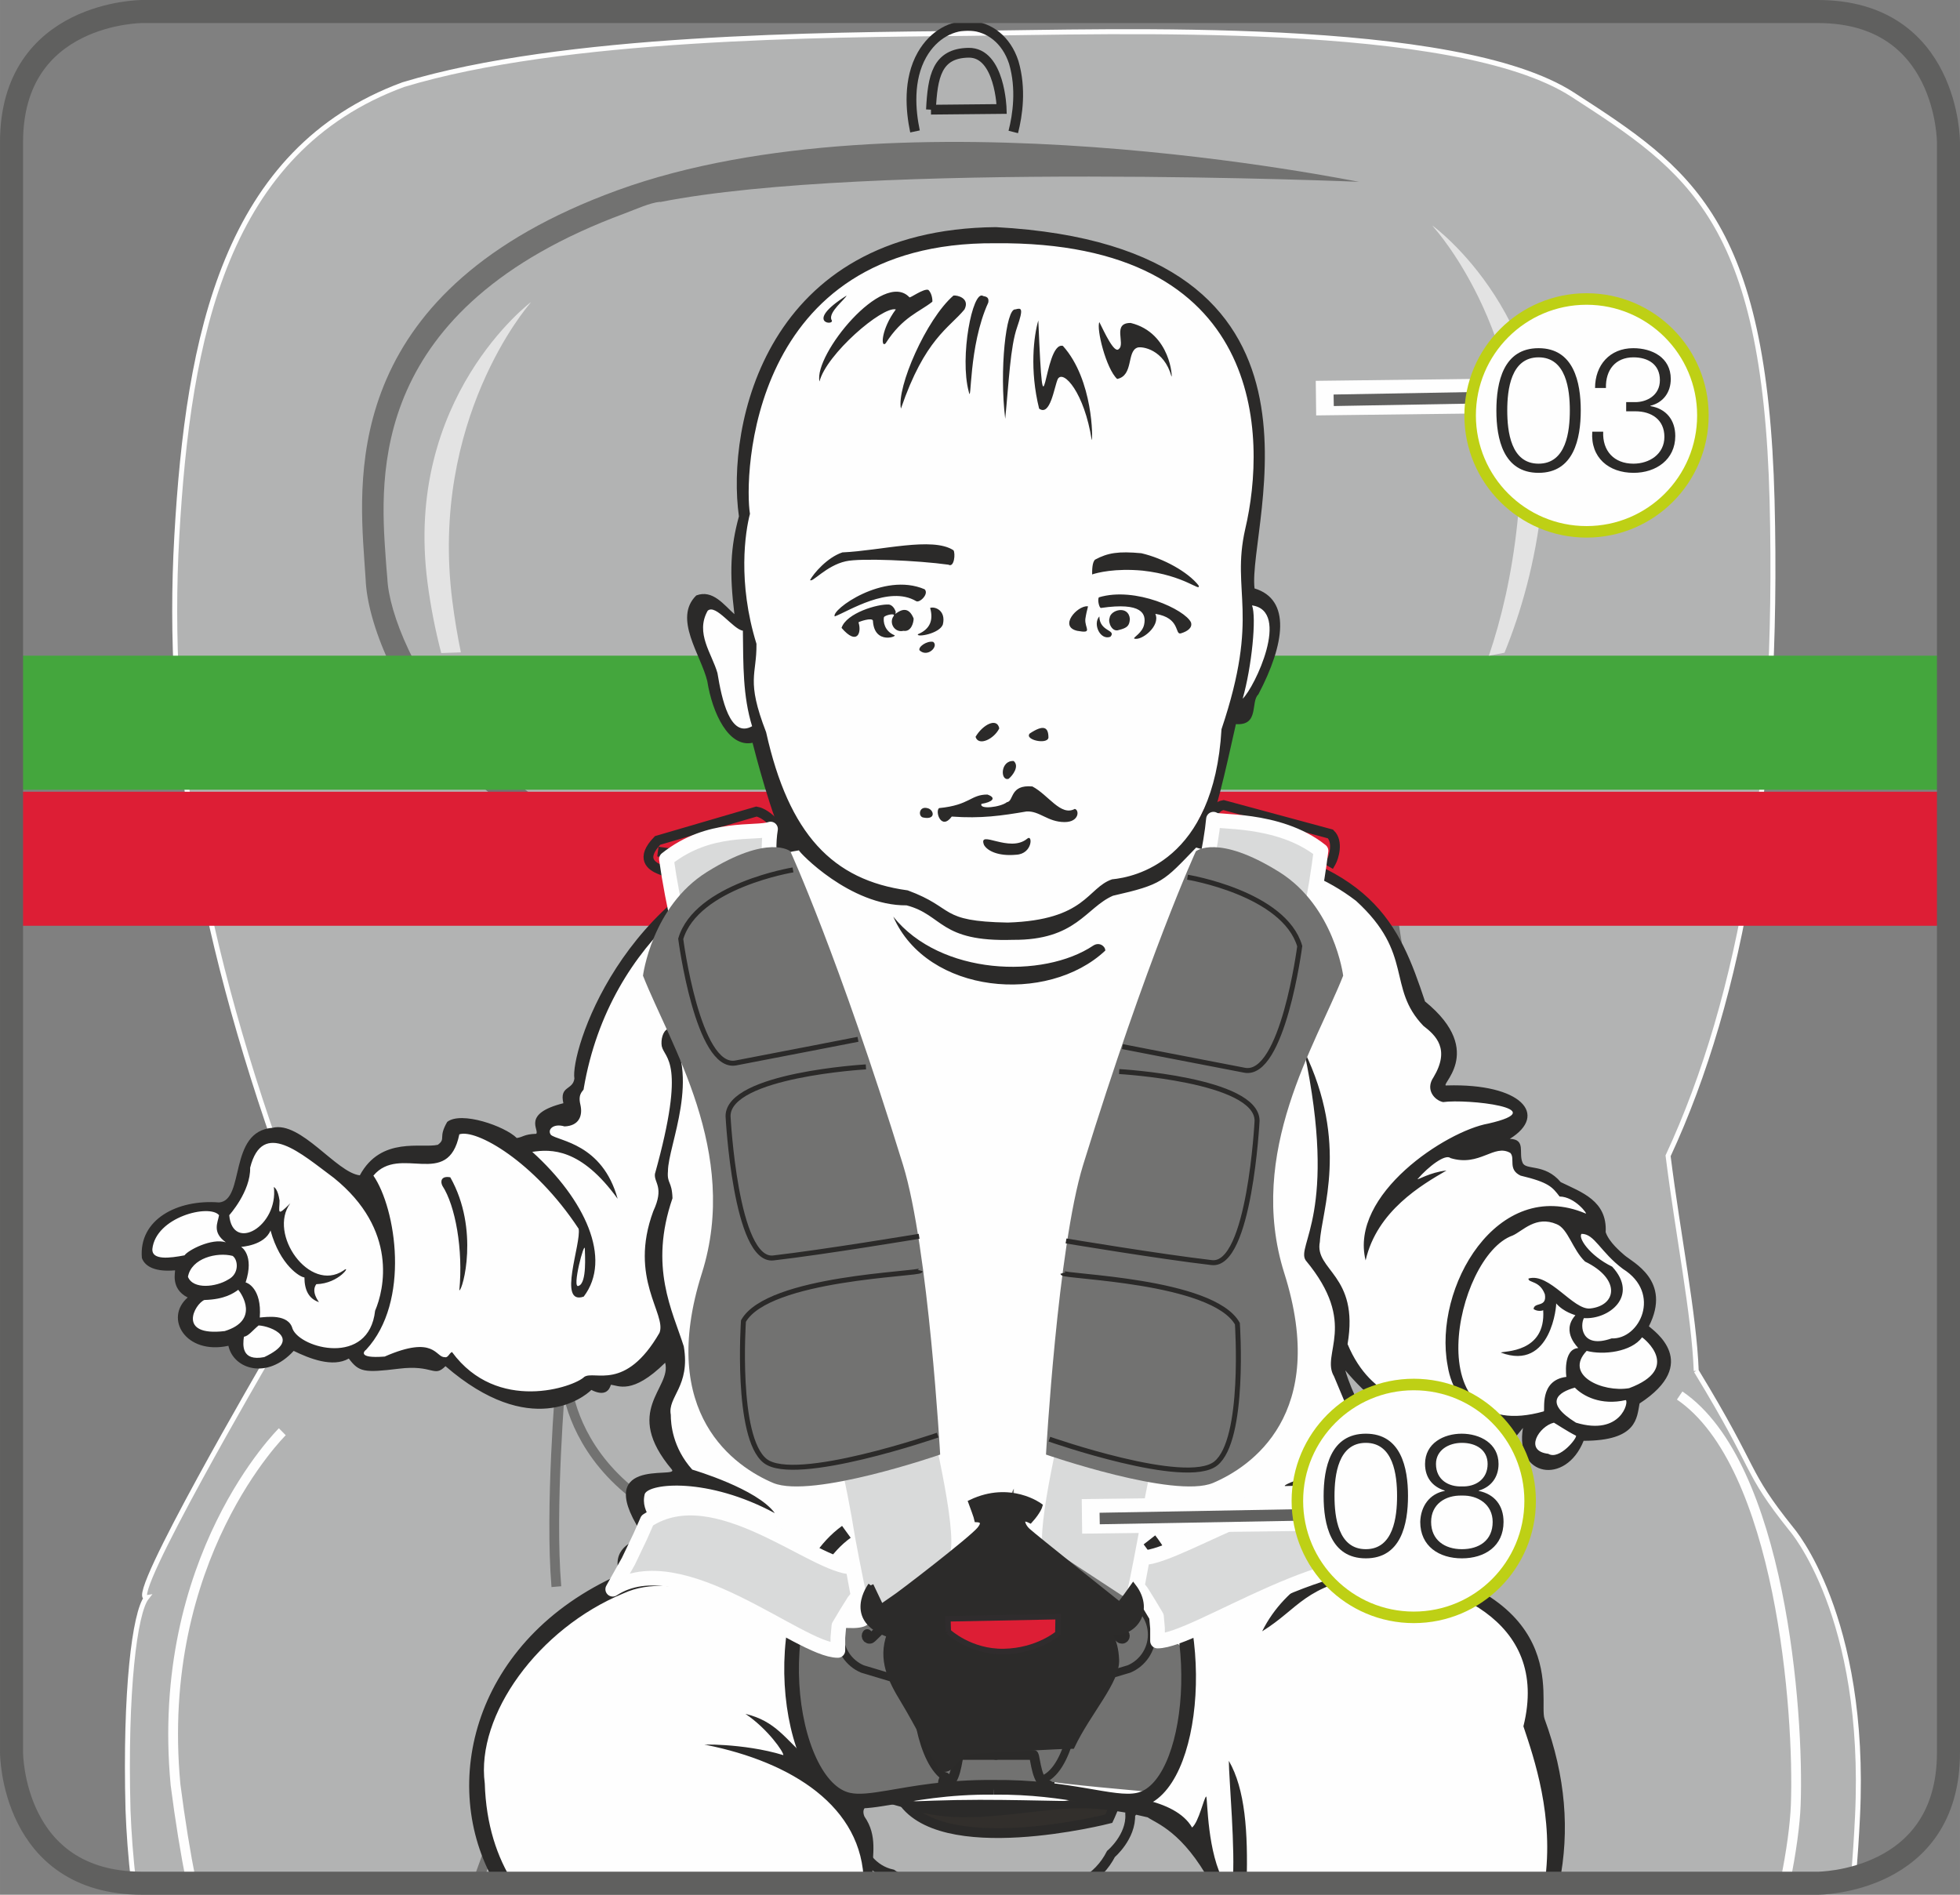 <?xml version="1.0" encoding="UTF-8"?>
<!DOCTYPE svg PUBLIC "-//W3C//DTD SVG 1.1//EN" "http://www.w3.org/Graphics/SVG/1.1/DTD/svg11.dtd">
<!-- Creator: CorelDRAW 2017 -->
<svg xmlns="http://www.w3.org/2000/svg" xml:space="preserve" width="30mm" height="29mm" version="1.1" style="shape-rendering:geometricPrecision; text-rendering:geometricPrecision; image-rendering:optimizeQuality; fill-rule:evenodd; clip-rule:evenodd"
viewBox="0 0 17998.44 17398.61"
 xmlns:xlink="http://www.w3.org/1999/xlink">
 <rect x="0" y="0" width="17998.44" height="17398.61" fill="#808080" stroke="none"/>
 <defs>
  <style type="text/css">
   <![CDATA[
    .str12 {stroke:#2F2C2D;stroke-width:50.82;stroke-miterlimit:10}
    .str11 {stroke:#2C2B2A;stroke-width:50.82;stroke-miterlimit:10}
    .str8 {stroke:#2B2A29;stroke-width:71.75;stroke-miterlimit:4}
    .str15 {stroke:#FEFEFE;stroke-width:317.49;stroke-miterlimit:4}
    .str10 {stroke:#2B2A29;stroke-width:134.63;stroke-miterlimit:4}
    .str14 {stroke:#60605F;stroke-width:211.66;stroke-miterlimit:4}
    .str3 {stroke:#FEFEFE;stroke-width:89.75;stroke-miterlimit:10}
    .str2 {stroke:#727271;stroke-width:89.75;stroke-miterlimit:10}
    .str1 {stroke:#2B2A29;stroke-width:89.75;stroke-miterlimit:10}
    .str7 {stroke:#2B2A29;stroke-width:89.75;stroke-miterlimit:4}
    .str16 {stroke:#60605F;stroke-width:105.83;stroke-miterlimit:4}
    .str17 {stroke:#BED015;stroke-width:105.83;stroke-miterlimit:2.613}
    .str0 {stroke:#FEFEFE;stroke-width:45.72;stroke-miterlimit:4}
    .str13 {stroke:#2B2A29;stroke-width:45.72;stroke-miterlimit:10}
    .str9 {stroke:#2B2A29;stroke-width:71.75;stroke-linecap:round;stroke-miterlimit:4}
    .str6 {stroke:#2B2A29;stroke-width:89.75;stroke-linecap:round;stroke-miterlimit:4}
    .str5 {stroke:#FEFEFE;stroke-width:134.63;stroke-linecap:round;stroke-linejoin:round;stroke-miterlimit:2.613}
    .str4 {stroke:#2B2A29;stroke-width:89.75;stroke-linecap:square;stroke-miterlimit:2.613}
    .fil8 {fill:none}
    .fil1 {fill:none;fill-rule:nonzero}
    .fil9 {fill:#D9DADA}
    .fil7 {fill:#2B2A29}
    .fil6 {fill:#FEFEFE;fill-rule:nonzero}
    .fil11 {fill:#E3E3E3;fill-rule:nonzero}
    .fil10 {fill:#D9DADA;fill-rule:nonzero}
    .fil0 {fill:#B2B3B3;fill-rule:nonzero}
    .fil2 {fill:#727271;fill-rule:nonzero}
    .fil13 {fill:#2B2A29;fill-rule:nonzero}
    .fil4 {fill:#DD1E35;fill-rule:nonzero}
    .fil3 {fill:#322F2C;fill-rule:nonzero}
    .fil12 {fill:#2C2B2A;fill-rule:nonzero}
    .fil5 {fill:#44A63D;fill-rule:nonzero}
   ]]>
  </style>
 </defs>
 <g id="Слой_x0020_1">
  <path class="fil0" d="M15576.32 12588.15c579.07,950.74 436.4,905.86 873.05,1451.94 0,0 696.54,794.51 608.05,2638.82 -9.06,189.7 -21.72,378.45 -38.1,565.51 -185.44,48.42 -326.61,48.42 -326.61,48.42l-15386.86 0 0 0c-26.88,0 -52.98,-0.78 -78.65,-1.98 -27.3,-237.16 -44.1,-462.5 -51.72,-670.8 -29.4,-1098.63 62.27,-1812.93 170.21,-1950.08 -186.28,29.4 1114.95,-2199.48 1114.95,-2199.48 0,0 104.57,-941.62 222.46,-1530.23 -850.19,-2302.13 -1164.08,-4172.47 -1059.51,-6016.78 104.51,-1844.07 444.68,-3544.44 2079.43,-4146.19 1465.02,-444.68 3858.58,-457.58 5193.05,-470.72 1333.81,-13.32 4473.17,-130.97 5545.4,562.39 1072.65,693.12 1765.77,1151.12 1831.41,3727.73 65.39,2576.67 -274.72,4551.76 -954.94,6016.6 91.61,732.48 238.9,1454.88 258.4,1974.86z"/>
  <path class="fil1 str0" d="M15576.32 12588.15c579.07,950.74 436.4,905.86 873.05,1451.94 0,0 696.54,794.51 608.05,2638.82 -9.06,189.7 -21.72,378.45 -38.1,565.51m-15792.12 46.44c-27.3,-237.16 -44.1,-462.5 -51.72,-670.8 -29.4,-1098.63 62.27,-1812.93 170.21,-1950.08 -186.28,29.4 1114.95,-2199.48 1114.95,-2199.48 0,0 104.57,-941.62 222.46,-1530.23 -850.19,-2302.13 -1164.08,-4172.47 -1059.51,-6016.78 104.51,-1844.07 444.68,-3544.44 2079.43,-4146.19 1465.02,-444.68 3858.58,-457.58 5193.05,-470.72 1333.81,-13.32 4473.17,-130.97 5545.4,562.39 1072.65,693.12 1765.77,1151.12 1831.41,3727.73 65.39,2576.67 -274.72,4551.76 -954.94,6016.6 91.61,732.48 238.9,1454.88 258.4,1974.86"/>
  <path class="fil1 str1" d="M3482.35 11931.69c0,0 961.36,511.34 1128.15,746.88"/>
  <path class="fil1 str2" d="M12635.07 7665.86c176.27,794.51 290.38,1443.66 291.88,2288.99"/>
  <path class="fil2" d="M3357.68 5320.72c-4.26,-69.89 -8.04,-106.25 -12.06,-174.83 -56.94,-827.33 -170.63,-2489.25 2323.49,-3398.48 2615.12,-951.34 6775.06,-79.37 6811.71,-77.69 44.64,1.08 -4514.92,-191.32 -6418.69,185.62 -1.92,-0.6 -2.52,-1.86 -2.52,-1.86 -89.57,8.04 -219.28,67.25 -324.51,106.85 -2353.06,870.11 -2247.29,2408.14 -2193.06,3166.3 4.2,72.77 9.3,111.71 14.82,183.88 24.3,627.79 986.92,2522.01 2990.81,2447.56 1168.7,-43.86 2076.91,-13.98 2737.03,8.88 472.82,14.82 814.85,23.04 947.32,-16.5 279.16,-84.47 351.57,-139.31 354.51,-140.57 41.94,-32.82 101.39,-36.6 133.55,-0.84 31.98,34.5 32.16,88.67 -5.52,126.77 -30.9,35.34 -128.45,108.35 -451.4,204.46 -166.37,50.16 -484.88,41.7 -1014.46,25.2 -653.59,-19.92 -1555.85,-55.02 -2716.09,-3.42 -2104.2,91.85 -3144.88,-1856.37 -3174.94,-2641.34z"/>
  <path class="fil1 str2" d="M5202.77 12634.11c-26.04,23.28 71.51,1613.99 2582.72,1633.48m2691.32 0c0,0 2147.82,150.71 2272.07,-1392.84"/>
  <path class="fil1 str1" d="M7886.94 16494.67c0,0 -205.96,-2177.88 -48.9,-2609.42 156.59,-431.54 549.01,-972.94 1176.98,-957.28 627.97,15.66 1422.66,270.46 1461.66,1143.5 39.36,892.79 -19.74,2099.59 0,2266.37 19.68,166.55 -68.57,284.26 -98.03,323.37 9.72,206.14 -176.51,362.97 -176.51,362.97 -57.06,110.21 -140.57,201.22 -260.32,268.66m-1571.51 0c-129.53,-44.34 -179.27,-82.19 -179.27,-82.19 -353.01,-78.29 -421.82,-598.33 -304.11,-715.98"/>
  <path class="fil3" d="M7980.05 16494.67c0,0 -132.29,-314.07 103.07,-490.58 235.54,-176.75 409.77,-313.89 1136.55,-284.5 727.26,29.46 1168.7,421.64 1100.13,627.79 -68.57,206.14 -137.57,353.01 -137.57,353.01 0,0 -1569.35,402.33 -1912.88,-196 -88.25,-137.33 -289.3,-9.72 -289.3,-9.72z"/>
  <path class="fil1 str1" d="M7980.05 16494.67c0,0 -132.29,-314.07 103.07,-490.58 235.54,-176.75 409.77,-313.89 1136.55,-284.5 727.26,29.46 1168.7,421.64 1100.13,627.79 -68.57,206.14 -137.57,353.01 -137.57,353.01 0,0 -1569.35,402.33 -1912.88,-196 -88.25,-137.33 -289.3,-9.72 -289.3,-9.72"/>
  <path class="fil4" d="M8534.41 16053.22l0 176.51c0,0 239.38,176.51 600.25,156.83 361.05,-19.44 518.12,-165.89 518.12,-165.89l0 -167.45 -1118.37 0z"/>
  <path class="fil1 str1" d="M8534.41 16053.22l0 176.51c0,0 239.38,176.51 600.25,156.83 361.05,-19.44 518.12,-165.89 518.12,-165.89l0 -167.45 -1118.37 0m-132.05 -14846.3c-40.62,-191.98 -64.97,-474.98 63.29,-702.3 215.86,-382.41 706.44,-353.01 843.59,68.57 70.91,242.14 35.16,484.04 -4.44,638.59m-756 -204.7l649.57 -6.36c0,0 -14.22,-521.24 -304.77,-516.38 -290.8,5.04 -329.55,219.22 -344.79,522.74"/>
  <path class="fil1 str3" d="M2592.44 13147.18c0,0 -1176.8,1156.46 -980.62,3240.99 41.16,321.15 89.87,621.91 146.15,904.66m14632.72 0c60.77,-293.5 92.75,-541.69 99.47,-716.34 32.58,-850.37 -137.39,-3129.64 -1065.87,-3762.05"/>
  <path class="fil1 str2" d="M4868.89 16053.22c0,0 -225.28,499.82 -487.22,1239.62m8845 -1344.37c0,0 372.81,536.96 767.52,1344.37"/>
  <line class="fil1 str2" x1="5414.79" y1="7786.81" x2="6003.4" y2= "7786.81" />
  <path class="fil1 str1" d="M7975.2 7930.74c0,0 1773.21,-60.53 2112.48,-65.39m-4824.56 7510.77c0,0 1494.06,-283.18 2529.87,-244.42m2683.7 45.06c0,0 1252.34,-143.93 2396.92,366.15"/>
  <path class="fil1 str2" d="M5148.59 12680.42c0,0 -100.13,1170.44 -39.6,1889.18"/>
  <path class="fil1 str1" d="M12648.15 13254.4c0,0 -202.3,1552.43 -43.62,2174.46"/>
  <polygon class="fil4" points="17892.55,7270.19 105.77,7270.19 105.77,8500.93 17892.55,8500.93 "/>
  <polygon class="fil5" points="17892.55,6020.8 105.77,6020.8 105.77,7251.78 17892.55,7251.78 "/>
  <polygon class="fil6" points="6765.22,5394.21 6826.65,4755.02 6814.35,4374.06 6851.37,4042.16 6998.9,3476.89 7170.96,3194.13 7367.63,2899.08 7576.47,2665.64 7969.74,2407.18 8719.85,2161.5 9518.57,2186.22 10108.68,2296.73 10747.86,2567.19 11140.89,2862.24 11312.96,3157.06 11509.8,3710.33 11546.82,4324.92 11436.13,5603.11 11509.8,5468.06 11669.57,5578.58 11681.87,5812.2 11620.25,6094.77 11423.83,6463.68 11300.9,6586.43 11239.52,6856.89 11116.53,7311.71 10981.3,7582.23 11214.75,7545.21 11509.8,7582.23 11768.02,7631.3 12124.21,7791.13 12087.37,8000.03 12271.92,8086.19 12591.51,8319.63 12898.81,8909.68 13021.79,9290.65 13267.71,9524.33 13255.24,9770.07 13181.62,9991.45 13796.03,10089.66 13955.62,10175.75 13759.19,10446.03 13845.11,10507.64 13918.96,10679.71 14189.48,10802.46 14607.28,11146.83 14681.14,11367.97 15012.97,11650.73 15123.48,11921.25 15074.4,12166.99 15221.87,12388.37 15271.01,12584.79 15135.78,12720.02 15000.49,12806.17 14951.41,12953.64 14828.42,13100.99 14533.61,13150.3 14385.9,13359.21 14152.46,13408.28 14029.65,13223.92 14066.49,13064.33 13943.74,13039.61 13832.87,13174.84 13586.89,13187.14 13169.08,12978 12677.42,12806.17 12308.75,12461.98 12284.22,12597.27 12530.14,13187.14 12480.82,13457.6 12333.53,13617.43 12640.65,13752.41 12751.34,14022.93 12874.27,14281.15 12898.81,14404.08 13476.44,14612.98 13980.33,15080.1 14078.79,15706.99 14238.55,16210.71 14251.03,17108.11 14202.2,17292.84 11169.93,17292.84 11017.9,16997.66 10710.79,16677.83 10022.52,16493.71 9543.16,16579.62 9076.04,16591.92 8584.38,16591.92 8227.95,16493.71 7761.07,16567.38 7908.36,16899.21 7957.68,17218.63 8060.69,17292.84 4637.91,17292.84 4380.59,16456.69 4405.37,16038.88 4540.6,15620.9 4909.27,15141.48 5265.52,14785.05 5622.13,14563.91 5892.59,14022.93 5831.03,13654.2 6298.16,13556.05 6064.71,13113.23 6212.18,12584.79 6150.63,12326.75 5892.59,12584.79 5560.76,12683.18 5105.93,12842.95 4663.35,12830.71 4134.86,12523.36 3348.2,12523.36 3225.21,12412.67 2991.77,12437.26 2696.72,12351.29 2536.95,12437.26 2340.28,12511.12 2180.52,12424.96 2155.74,12277.44 1971.38,12314.51 1775.01,12252.9 1701.1,12130.15 1787.07,11884.23 1639.72,11724.4 1676.56,11589.35 1443.12,11589.35 1332.43,11490.96 1369.27,11343.43 1443.12,11257.28 1602.71,11134.35 1799.31,11085.22 2020.69,11085.22 2155.74,10999.3 2242.07,10654.93 2377.12,10458.33 2635.34,10433.79 2831.76,10569.02 3286.77,10851.78 3397.28,10741.08 3618.42,10618.1 4061.24,10593.56 4196.23,10347.82 4540.6,10421.49 4712.49,10507.64 4995.42,10458.33 4982.94,10298.74 5216.63,10224.89 5241.16,10052.82 5314.84,9893 5351.61,9659.38 5609.83,9118.58 5880.11,8688.54 6175.41,8381.18 6162.87,8098.43 6150.63,7889.52 6580.91,7668.14 6998.9,7631.3 7084.81,7754.29 7281.65,7692.68 6961.88,6721.66 6789.99,6721.66 6629.99,6586.43 6568.61,6389.77 6519.54,6107.25 6396.37,5836.73 6445.68,5529.44 6593.15,5578.58 6826.65,5738.34 "/>
  <path class="fil7" d="M14269.33 13063.85c18.18,9.3 119.75,77.87 202.72,119.57 15.48,15.24 -150.47,228.58 -254.38,166.19 -228.4,-26.04 -83.21,-254.62 51.66,-285.76zm-9723.39 4228.99l170.21 0c-152.21,-237.7 -252.94,-538.04 -264.58,-916.48 -82.97,-628.39 493.1,-1422.48 1272.19,-1744.41 492.92,-228.76 1111.17,197.5 1012.54,36.24 -347.97,-254.44 -659.71,-233.92 -883.01,-218.02 -88.07,-67.31 -134.81,-103.73 -98.39,-202.54 108.95,15.84 332.25,124.67 321.69,-82.73 -25.86,-166.61 -202.36,-265 -155.81,-446.84 41.7,-98.63 576.55,-155.57 1194.38,176.75 -161.09,-223.3 -742.26,-394.95 -758.34,-399.99 -181.42,-202.36 -197.08,-420.56 -197.08,-503.54 -31.32,-166.37 181.84,-259.72 119.39,-627.97 -103.73,-327.39 -321.69,-727.2 -103.73,-1360.45 -5.28,-161.09 -51.84,-130.01 -41.7,-249.34 0,-233.44 311.55,-882.59 -5.28,-1302.91 -42.12,20.1 -61.13,97.13 -51.84,155.33 26.04,119.57 228.58,129.95 -62.45,1173.62 -9.96,82.97 88.49,119.57 -15.24,342.45 -228.58,618.19 124.67,945.22 57.18,1116.63 -314.13,543.97 -596.47,341.85 -690.66,404.67 -93.29,93.35 -799.55,337.59 -1214.84,-228.34 -26.04,9.96 -36.42,57.36 -67.49,46.74 -83.21,5.34 -88.25,-207.58 -550.51,-5.04 -264.76,20.76 -181.6,-57.18 -171.05,-62.21 410.01,-441.74 274.96,-1298.05 67.31,-1599.23 244.06,-291.04 685.32,129.71 789.05,-379.05 150.71,-52.32 685.32,243.82 1095.69,866.87 26.04,135.05 -197.26,706.26 46.56,623.11 265,-347.55 10.38,-892.97 -472.4,-1329.13 171.47,-26.04 446.6,-36.24 783.95,430.88 -140.09,-508.82 -545.17,-529.52 -612.49,-586.69 -36.42,-46.74 20.7,-109.19 124.67,-77.87 129.71,-5.28 170.99,-93.35 145.19,-202.36 -26.04,-108.95 36.36,-124.61 31.08,-145.37 239.62,-1406.4 1362.19,-2094.49 1976.42,-2187.18 0,15.66 469.22,510.08 988.36,504.98 337.41,88.07 300.99,337.35 975.94,316.65 581.41,5.04 669.84,-295.9 919.18,-404.91 456.74,-103.91 462.86,-130.79 764.04,-442.34 327.03,98.63 912.88,63.29 1467.84,488.9 535.46,488.3 281.02,794.51 618.19,1147.58 114.53,88.25 249.34,212.68 93.77,472.58 -78.11,114.11 9.96,212.5 88.25,228.16 217.78,-31.08 1027.95,57.18 415.05,197.26 -384.33,67.91 -1277.11,649.15 -1126.83,1256.54 104.15,-456.92 519.38,-695.64 742.5,-825.59 -150.53,15.84 -274.96,93.53 -264.58,77.87 98.63,-114.29 254.2,-233.26 301.17,-191.98 269.86,83.21 399.57,-135.05 550.27,-46.8 46.56,51.9 -26.04,150.71 93.35,207.88 259.66,62.21 291.04,103.91 358.53,191.92 143.09,1.74 264.16,168.95 238.96,155.81 -810.23,-342.69 -1402.2,679.8 -1267.15,1396.68 67.49,441.26 498.44,581.41 508.82,591.97 -129.95,119.39 -565.75,-135.23 -680.04,-420.74 5.1,93.29 10.56,196.36 20.52,192.16 -109.43,-9.96 -545.17,-25.8 -768.06,-560.89 108.77,-638.29 -306.87,-674.94 -254.44,-939.52 15.48,-285.7 269.86,-903.52 -145.37,-1754.73 316.41,1495.08 -77.87,1790.73 15.66,1925.96 487.82,586.93 134.63,856.55 259.48,1064.43 140.09,347.91 430.94,892.91 -36.42,882.53 -192.16,10.38 -487.82,135.05 -399.81,124.67 1038.15,-46.98 716.64,643.63 701.22,654.43 -249.52,30.72 -706.5,238.54 -924.7,679.8 342.87,-212.68 384.57,-420.5 1007.26,-519.14 674.94,62.21 1640.68,394.95 1391.76,1391.58 96.29,289 285.1,829.49 195.04,1440.72l134.81 0c96.35,-482.84 58.8,-979.24 -135.35,-1508.45 -62.21,-167.39 280.48,-1183.52 -1534.43,-1472.04 0,-7.38 265.18,-408.87 -202.36,-700.74 354.51,-369.99 39.42,-572.29 -93.29,-1028.01 81.47,93.59 451.64,545.23 856.97,459.5 576.07,404.91 656.53,208.9 774.6,68.81 -77.87,448.88 392.43,530.36 557.05,118.31 494.24,0 487.88,-211.66 513.68,-342.69 568.69,-369.93 128.69,-669.84 85.55,-708.6 213.1,-420.5 -151.79,-588.13 -225.88,-654.43 -30.9,-27.48 -139.85,-116.99 -170.99,-210.16 15.42,-288.64 -221.8,-366.33 -412.71,-459.44 -148.19,-175.25 -323.01,-105.23 -350.49,-179.27 -39.18,-85.73 34.92,-214 -117.05,-218.02 358.29,-222.04 105.17,-510.08 -576.13,-490.58 -101.39,19.44 377.37,-299.74 -202.54,-771.3 -236.8,-710.04 -473,-1302.49 -2005.15,-1523.45 109.19,-264.52 229.42,-859.25 268.6,-1023.09 217.78,15.66 132.71,-206.14 205.72,-272.38 245.92,-467.3 300.51,-872.21 -34.74,-973.6 -70.01,-583.93 950.32,-3138.34 -2375.08,-3317.6 -2122.26,19.68 -2476.53,1826.13 -2359.72,2655.8 -77.63,284.26 -88.25,516.2 -41.46,898.01 -93.53,-81.89 -198.52,-229.84 -350.31,-171.65 -214.36,210.16 42.78,545.23 101.21,786.71 46.74,295.9 197.44,613.15 415.65,566.17 15.48,62.21 187.3,727.86 296.56,895.07 -1512.65,444.44 -1971.56,1951.58 -1932.56,2188.62 -14.4,108.17 -138.47,63.95 -101.21,226.06 -384.75,96.95 -217.36,245.32 -249.1,280.66 -113.03,3.6 -120.83,31.08 -179.03,38.7 -109.01,-108.77 -510.32,-249.28 -638.59,-147.71 -85.91,147.71 -8.04,151.73 -85.91,209.98 -143.93,35.1 -521.48,-81.53 -716.46,280.42 -214.18,-23.28 -541.39,-502.28 -802.13,-436.22 -408.93,31.32 -249.1,665.88 -490.58,685.32 -381.63,-30.66 -739.92,155.99 -708.6,510.5 30.9,85.31 136.31,128.27 303.69,112.79 7.62,7.62 -46.56,167.45 116.81,249.34 -217.96,190.48 -19.44,529.34 373.83,443.6 46.74,214.42 354.27,315.39 599.59,46.8 144.11,70.25 358.29,155.75 506.06,70.25 93.53,124.49 140.33,132.29 459.68,93.35 319.17,-39.18 319.17,85.73 428.18,-23.28 778.86,673.68 1269.43,288.04 1339.51,218.2 128.45,64.97 166.13,-2.1 179.27,-47.22 66.05,4.26 194.74,97.61 498.44,-202.54 62.21,237.88 -397.29,436.46 62.21,981.46 66.47,89.51 -782.69,-139.91 -241.3,638.53 -136.73,-5.7 -320.01,110.69 -237.46,323.37 -1342.99,596.59 -1669.66,1929.86 -1145.42,2836.14zm3385.82 0l269.68 0c-50.1,-30.6 -112.25,-63.29 -189.52,-98.63 -3.6,-155.99 50.58,-334.83 -73.85,-513.92 -54.66,-132.47 146.63,-128.27 166.13,-131.87 292.06,58.44 425.6,174.65 1009.78,127.67 583.93,-46.8 798.35,-140.33 1425,11.82 81.89,56.52 321.87,131.33 579.61,604.93l128.45 0c-163.61,-278.02 -156.47,-768.78 -170.45,-796.91 -20.94,10.38 -67.07,232.84 -129.77,285.34 -155.51,-269.86 -675.54,-307.53 -963.16,-307.53 239.14,62.45 383.07,53.58 362.31,53.58 -462.02,25.8 -769.74,-0.24 -1351.39,-0.24 -576.31,0 -1108.83,52.08 -1114.11,0.24 -15.42,-77.93 217.78,-5.76 197.02,-21.42 -207.4,31.14 -302.19,-98.81 -406.11,-0.18 -160.91,20.94 -193.06,-285.34 -244.9,-347.31 -218.02,-191.98 -301.17,-353.25 -581.17,-420.8 207.4,140.33 352.77,353.25 347.91,379.11 -368.67,-113.87 -815.27,-99.05 -706.26,-93.35 776.04,155.99 1439.7,562.03 1444.8,1269.49zm3386.54 0l129.23 0c13.68,-471.56 -13.2,-863.87 -163.31,-1123.89 0,153.53 62.39,838.91 34.08,1123.89zm3143.38 -4550.92c74.93,77.27 238.96,166.37 467.12,114.53 31.32,9.96 -41.7,332.25 -456.74,207.4 -301.17,-186.64 -161.03,-280 -10.38,-321.93zm108.59 -337.35c152.21,40.44 410.37,10.38 509,-124.67 15.66,10.14 368.73,285.52 -119.15,467.12 -244,41.7 -602.35,-119.15 -389.85,-342.45zm-46.38 -1074.75c119.39,0 171.23,166.13 379.29,322.11 357.93,223.06 155.57,648.73 -104.09,638.11 -280.66,98.87 -290.86,-119.15 -254.2,-186.46 228.58,15.48 508.58,-202.96 259.48,-472.4 -213.16,-104.09 -316.83,-270.22 -280.48,-301.35zm-228.34 -88.25c103.73,41.46 145.61,233.68 259.48,342.63 332.07,161.27 290.8,405.09 46.98,431.12 -155.99,15.66 -374.19,-332.25 -566.17,-275.14 -5.04,41.1 103.73,15.48 150.53,145.19 20.7,124.49 -98.45,67.31 -103.73,135.05 36.42,25.8 82.97,15.48 88.25,10.56 26.28,393.93 -363.39,373.59 -389.43,389.07 467.12,176.69 514.1,-451.46 508.4,-451.46 73.01,83.15 171.83,103.91 176.69,109.19 -140.09,155.57 36.66,305.85 26.04,300.75 -145.19,10.38 -108.77,270.1 -108.77,264.76 -254.38,31.14 -192.16,311.55 -207.82,316.83 -1178.48,332.31 -816.53,-1427.34 -285.52,-1614.89 93.53,-41.46 212.92,-186.64 405.09,-103.67zm-11811.52 56.94c88.07,322.11 275.14,431.3 311.37,431.3 0.84,117.47 40.2,195.82 133.73,227.32 -1.92,-4.44 -76.37,-94.79 -24.54,-165.05 212.68,-5.34 326.97,-187.12 248.92,-124.91 -311.37,207.82 -695.52,-337.35 -487.88,-617.59 -129.71,129.77 -98.63,77.45 -98.63,-26.22 -15.42,-103.73 -46.74,-119.15 -52.08,-124.25 41.7,363.21 -378.81,602.11 -409.95,259.48 0,0 197.26,-218.2 191.98,-436.22 114.29,-451.64 467.12,-129.53 768.48,93.53 591.79,477.32 462.02,1027.59 379.05,1220 -57.12,514.1 -685.32,347.73 -758.1,166.13 -36.18,-140.09 -238.96,-108.77 -300.99,-103.73 20.58,-270.28 -119.33,-322.11 -129.95,-322.11 83.21,-254.2 -41.46,-326.79 -41.46,-326.79 0,0 215.02,-11.64 270.04,-150.89zm-57.36 1163.18c-212.68,41.52 -197.26,-114.29 -186.88,-186.88 42.78,-6.54 78.95,-57.96 135.05,-103.91 114.29,5.34 405.09,124.25 51.84,290.8zm-363.39 -238.9c-441.26,52.02 -275.14,-249.16 -186.88,-285.52 186.88,-5.1 268.18,-62.27 311.55,-93.77 31.14,36.84 197.44,280.66 -124.67,379.29zm31.14 -472.64c-109.01,67.73 -321.75,93.35 -368.49,-25.8 31.08,-171.23 265.6,-229.24 410.19,-191.98 51.84,36.18 62.39,165.95 -41.7,217.78zm-20.58 -342.63c-129.71,-41.52 -347.91,73.01 -379.23,119.57 -134.63,26.04 -300.99,46.74 -295.72,-56.94 31.14,-296.14 525.74,-416.97 612.55,-311.55 -10.38,67.31 -67.31,155.75 62.39,248.92zm3239.73 399.81c-67.49,36.18 56.94,-432.02 56.94,-337.17 0,41.46 20.94,311.13 -56.94,337.17zm-1178.66 -996.7c270.04,477.68 114.05,1038.15 82.97,1038.15 36.6,-373.53 -36.18,-778.26 -155.57,-960.46 -20.76,-41.28 -10.56,-93.11 72.59,-77.69zm4067.9 -2393.5c431.96,540.13 1378.45,573.55 1837.95,264.76 54.42,-33.66 109.01,5.52 109.01,46.8 -530,498.38 -1635.4,402.33 -1946.96,-311.55zm2071.39 -5212.73c62.63,-46.8 -64.55,-241.3 109.25,-238.72 371.19,90.77 384.09,519.14 373.95,490.58 -67.73,-246.58 -267.28,-277.66 -311.73,-264.76 -101.21,33.66 -33.66,257.14 -186.88,288.28 -101.39,-93.59 -192.64,-460.76 -163.61,-521.96 46.98,93.35 137.75,293.38 179.03,246.58zm-513.86 -28.38c280.42,311.55 275.14,866.93 264.76,864.41 -67.49,-433.7 -259.48,-648.91 -311.31,-560.65 -33.48,73.61 -68.15,347.07 -171.65,272.38 -88.25,-355.59 -48.9,-668.4 -7.44,-809.75 51.84,1238.36 43.62,186.88 225.64,233.62zm-420.32 -171.41c-62.87,179.03 -75.35,500.96 -109.25,840.89 -54.6,-443.84 6.78,-1018.06 93.35,-1004.5 54.6,-15.48 77.87,-15.48 15.9,163.61zm-265 -225.82c-184.12,402.33 -150.71,955.18 -179.09,817.55 -85.67,-319.35 35.34,-933.34 129.77,-879.83 5.1,7.62 62.21,-2.7 49.32,62.27zm-801.95 973.36c-40.2,-194.74 230.92,-820.13 482.54,-1038.33 33.66,-5.1 153.47,23.46 101.39,127.19 -140.33,171.41 -363.39,267.52 -583.93,911.14zm-747.78 -249.1c-54.18,-245.74 584.17,-1030.53 825.47,-773.58 2.76,12.9 129.95,-82.97 173.99,-67.73 38.94,36.6 38.94,109.19 36.36,109.19 -116.99,93.53 -272.56,137.81 -428.36,381.63 -46.74,46.74 -41.7,-129.77 93.53,-311.55 -124.85,-30.9 -638.53,412.71 -700.98,662.04zm108.83 -568.51c49.74,62.03 -270.1,38.76 140.09,-220.72 -15.42,36.36 -165.95,150.65 -140.09,220.72zm3863.02 2624.48c358.29,50.58 23.88,753.42 -85.73,856.73 83.39,-293.14 128.45,-747.78 85.73,-856.73zm-4590.7 1109.67c-202.12,113.21 -279.34,-250.42 -318.09,-488.06 -50.82,-179.27 -206.38,-366.15 -89.75,-572.53 74.09,-66.23 233.68,171.23 323.19,183.1 4.02,318.93 -1.08,597.25 84.65,877.49zm-19.68 -1950.56c-53.94,-323.01 -19.44,-2499.99 2250.71,-2484.57 2491.95,-23.28 2495.73,1783.59 2297.21,2624.66 -132.29,583.93 140.09,774.84 -217.78,1837.77 -70.07,1215.08 -802.37,1359.01 -1004.92,1378.45 -229.66,78.11 -237.7,374.01 -957.7,397.05 -642.55,-11.22 -475.4,-132.05 -919,-295.66 -689.34,-93.53 -1091.49,-515.6 -1300.15,-1452.36 -187.06,-483.2 -84.89,-523.58 -88.67,-811.67 -175.07,-565.27 -102.89,-1030.29 -59.7,-1193.66zm2149.32 3040.73c-57.6,-148.37 233.44,78.35 397.23,-57.96 50.58,-44.28 50.58,140.09 -101.57,147.71 -163.19,15.66 -264.58,-34.92 -295.66,-89.75zm-296.14 -260.74c-96.47,131.03 -155.75,-46.56 -116.57,-77.69 284.02,-27.48 287.8,-124.43 443.78,-124.43 89.57,30.9 42.96,70.07 -54.36,85.49 -23.7,54.42 175.01,31.14 233.62,-15.42 66.29,-8.04 23.1,-163.61 233.92,-144.35 147.47,77.63 260.5,276.4 389.01,206.32 42.96,7.86 42.96,120.65 -93.17,120.65 -156.41,0 -230.02,-104.99 -350.91,-97.13 -227.08,38.76 -416.31,66.23 -685.32,46.56zm-264.34 8.28c-46.74,-11.88 -35.76,-104.81 38.76,-85.97 62.39,11.46 85.49,112.85 -38.76,85.97zm786.29 -354.93c-78.11,23.46 -76.85,-171.05 46.74,-163.43 54.42,46.8 -7.8,132.47 -46.74,163.43zm365.91 -377.37c-11.64,66.23 -225.16,18.6 -171.23,-39.18 124.67,-81.71 171.23,-62.21 171.23,39.18zm-669.42 -8.1c66.23,-112.79 197.86,-180.28 217.78,-77.63 -46.8,97.37 -190.9,167.39 -217.78,77.63zm1136.79 -1105.65c2.94,143.09 159.59,120.65 101.57,186.88 -93.77,35.16 -163.79,-116.81 -101.57,-186.88zm280.42 23.28c-4.02,62.27 -23.28,81.95 -101.39,101.39 -62.21,23.28 -100.73,-69.41 -85.25,-109.19 7.8,-77.87 175.25,-120.65 186.64,7.8zm-284.44 -198.7c335.25,-101.15 790.49,113.03 845.33,229.84 15.42,46.8 -27.54,81.89 -93.77,101.39 -56.94,14.4 -0.24,-142.67 -233.44,-179.51 50.76,113.27 -132.53,253.36 -194.74,226.24 -8.04,-9.9 75.59,-51.84 91.67,-126.77 21.36,-98.63 -16.56,-208.9 -395.37,-153.65 -15.66,3.84 -35.34,-73.85 -19.68,-97.55zm-124.49 198.7c-7.8,85.73 74.09,136.31 -74.03,109.01 -171.23,-38.7 -3.84,-229.6 93.71,-226 11.64,0 -4.02,15.84 -19.68,116.99zm-1522.55 288.1c-15.24,-31.14 66.41,-89.33 124.85,-77.93 54.42,39.18 -50.58,147.95 -124.85,77.93zm214.18 -237.46c-31.14,85.67 -245.32,120.83 -229.42,89.69 117.23,-48.48 142.43,-136.07 112.55,-241.48 39.18,-15.84 147.95,19.5 116.87,151.79zm-930.4 31.32c44.22,-136.55 334.59,-222.04 435.98,-214.18 23.28,3.78 50.34,27.06 62.39,70.01 -31.08,62.21 93.35,-116.81 163.61,58.2 0,39.18 -23.46,124.67 -93.53,113.03 -82.13,19.68 -136.31,-73.85 -89.75,-136.31 19.68,-31.08 -81.65,-7.62 -89.69,11.64 -7.44,38.94 4.02,124.67 93.53,163.61 46.74,7.86 -182.86,97.37 -194.5,-132.47 -7.62,-31.14 -124.49,7.8 -132.53,15.66 31.38,93.53 -11.64,218.2 -155.51,50.82zm-62.45 -105.23c-37.92,-56.28 444.02,-412.71 825.41,-249.28 42.78,42.72 -46.74,128.45 -77.87,108.95 -249.1,-147.89 -622.69,93.59 -747.54,140.33zm2363.5 -385.59c0,-38.94 0,-113.03 27.72,-136.31 116.39,-62.21 213.76,-77.87 424.1,-58.44 202.36,46.8 428.18,171.47 525.74,295.9 23.1,66.23 -124.85,-93.35 -514.1,-136.07 -252.88,-23.52 -416.91,19.26 -463.46,34.92zm-1273.33 -222.04c-192.76,-126.59 -665.82,4.02 -1019.92,19.68 -140.33,46.56 -265,194.5 -296.32,252.94 15.9,31.08 148.37,-132.29 327.21,-171.23 132.29,-31.14 662.28,-7.86 942.7,31.08 54.36,31.14 65.81,-105.17 46.32,-132.47z"/>
  <path class="fil8 str4" d="M6521.76 9370.32l482.36 -55.86 585.43 -58.44c-62.63,-159.59 -280.24,-51.84 -441.68,-62.39m4115.06 415.65l614.23 -73.43c-272.2,-330.57 -739.92,-275.38 -1151.6,-309.21 -42.96,30.3 -101.99,31.74 -70.49,104.33 75.59,100.97 281.92,139.73 474.56,223.3m-4414.61 -1669.06l442.76 -77.87c88.31,-12.72 -52.44,-28.38 23.1,-114.53 1.5,-73.19 -132.29,-223.72 -234.52,-240.82l-907.72 265.36c-160.43,166.79 -55.68,234.76 18.6,265.66m5602.99 -60.95l-443.18 -120.89c-88.25,-12.66 -29.22,-100.31 -104.81,-186.46 -2.1,-73.19 21.18,-205.06 123.23,-222.22l981.82 265.42c74.93,71.75 30.72,216.1 5.94,259.3m-5611.03 -20.1l-526.4 -71.15"/>
  <path class="fil9" d="M12130.69 7812.37c-395.55,-315.75 -991.12,-253.3 -987.76,-290.14 -86.57,957.04 -1131.87,3924.57 -1410.84,5293.96 -67.49,330.81 -314.73,1323.67 -202.72,1487.46 48,35.82 721.08,765.78 769.08,709.44 31.8,28.2 111.77,-316.17 219.52,-895.49 331.65,-2090.23 1362.61,-4510.84 1594.55,-6169.35l18.18 -135.89z"/>
  <path class="fil8 str5" d="M12130.69 7812.37c-395.55,-315.75 -991.12,-253.3 -987.76,-290.14 -86.57,957.04 -1131.87,3924.57 -1410.84,5293.96 -67.49,330.81 -314.73,1323.67 -202.72,1487.46 48,35.82 721.08,765.78 769.08,709.44 31.8,28.2 111.77,-316.17 219.52,-895.49 331.65,-2090.23 1362.61,-4510.84 1594.55,-6169.35l18.18 -135.89"/>
  <path class="fil9" d="M6119.55 7888.32c395.55,-315.57 824.57,-227.92 956.2,-275.74 -163.79,963.16 1217,3844.78 1495.74,5213.75 67.55,330.81 314.73,1323.67 203.2,1487.46 -48.06,36.18 -721.32,766.2 -769.14,710.1 -31.98,27.72 -111.95,-316.83 -219.7,-895.73 -331.65,-2090.65 -1434.54,-4580.92 -1666.3,-6239.84z"/>
  <path class="fil8 str5" d="M6119.55 7888.32c395.55,-315.57 824.57,-227.92 956.2,-275.74 -163.79,963.16 1217,3844.78 1495.74,5213.75 67.55,330.81 314.73,1323.67 203.2,1487.46 -48.06,36.18 -721.32,766.2 -769.14,710.1 -31.98,27.72 -111.95,-316.83 -219.7,-895.73 -331.65,-2090.65 -1434.54,-4580.92 -1666.3,-6239.84"/>
  <path class="fil8 str6" d="M9491.75 16114.84c24.36,-0.42 35.34,28.56 44.22,41.88m82.55 162.11c17.34,30.48 30.72,53.34 8.7,73.49m-820.79 -277.48c-24.36,-0.42 -35.76,28.56 -44.46,41.88"/>
  <path class="fil2" d="M8004.47 14862.68l559.39 -335.67 217.36 -240.22 217.96 91.01 124.25 -310.89 62.21 -149.21 124.25 -248.68 0 646.57 273.46 -136.73 796.01 522.14 497.36 447.62c0,0 44.46,1137.87 -310.89,1305.67 0,0 -923.44,-79.13 -976.12,-105.59 -31.74,-16.08 -147.35,74.69 -192.64,68.33 -181.12,-25.8 -153.65,21.84 -360.63,24.78 -845.51,12.48 -1160.48,207.82 -1168.94,136.97 -13.32,-114.11 -497.6,-268.6 -484.88,-584.59 5.52,-135.89 -225.64,-791.15 -99.47,-969.76 149.87,-212.5 664.38,46.98 721.32,-161.75z"/>
  <path class="fil1 str6" d="M9145.52 16114.84l346.23 0m0 0c17.58,30.66 26.7,272.56 135.47,277.48"/>
  <path class="fil1 str7" d="M9538.07 15528.63c0,170.21 -37.5,309.03 -392.61,308.61 -355.17,-0.84 -392.85,-138.41 -392.85,-308.61 0,-170.57 39.78,-307.29 392.85,-308.79 355.11,-1.44 392.61,138.23 392.61,308.79"/>
  <path class="fil1 str8" d="M9884.66 15377.62c26.46,304.17 -68.99,892.31 -324.03,967.66m-1147.1 -967.66c-26.7,304.17 68.99,892.31 324.03,967.66m-324.03 -967.66c24.12,-423.92 186.46,-417.33 346.05,-421.76l246.76 0 285.76 0 245.92 0c160.01,4.44 321.93,-2.16 346.65,421.76"/>
  <path class="fil1 str6" d="M9145.52 16114.84l-339.09 0m0 0c-17.76,30.66 -26.88,272.56 -135.65,277.48m8.88 -73.49c-17.58,30.48 -30.72,53.34 -8.88,73.49m-145.85 -1528.97c-9.96,36.18 -12.06,58.2 21.36,58.2m404.07 -536.72c-326.55,148.37 -404.07,414.81 -425.42,478.52m622.45 -43.8c-432.56,-8.7 -457.16,35.52 -592.57,79.97m395.55 -514.7c40.2,-19.74 50.4,-47.04 52.68,-85.55l70.73 -481.04 -25.02 62.21m-1085.13 1124.67c-3.78,4.26 -5.7,9.96 -5.7,16.32 0,14.82 11.88,26.88 26.7,26.88 7.2,0 13.98,-2.94 18.84,-7.8l777.6 -753.72"/>
  <path class="fil1 str9" d="M7899.66 14625.28l-125.51 185.86c-40.02,56.04 -63.47,125.03 -63.47,198.94 0,141.35 86.15,263.5 208.66,315.33l255.88 76.85c13.32,3.36 27.3,5.46 41.94,5.46 72.17,0 132.89,-48.42 151.55,-114.89l43.8 -182.86c27.3,-98.45 117.47,-171.05 224.56,-171.05l468.38 0"/>
  <path class="fil1 str6" d="M9762.51 14863.4c10.14,36.18 12.24,58.2 -20.94,58.2m-403.83 -536.72c326.13,148.37 403.83,414.81 424.76,478.52m-30.06 36.18c-135.47,-44.46 -159.83,-88.85 -592.63,-80.21m197.92 -434.48c-40.44,-19.68 -51.24,-47.04 -52.92,-85.73l-10.62 -509.24m1049.55 1215.32c3.6,4.2 5.76,9.9 5.76,16.26 0,14.82 -11.64,26.7 -26.04,26.7 -7.86,0 -14.4,-2.76 -19.08,-7.62l-778.2 -753.72"/>
  <path class="fil1 str9" d="M10429.53 14696.86l83.39 114.29c40.44,56.1 63.95,124.91 63.95,198.94 0,141.41 -86.15,263.32 -208.72,315.15l-255.88 76.85c-13.14,3.6 -27.06,5.52 -41.88,5.52 -72.17,0 -132.71,-48.3 -151.79,-114.71l-43.62 -182.86c-27.48,-98.63 -117.41,-171.05 -224.56,-171.05l-468.32 0"/>
  <path class="fil1 str10" d="M8152.48 16509.12c-149.03,24.96 -264.58,40.02 -356.85,20.52 -583.51,-117.65 -802.61,-1897.22 -23.52,-2463.57m1351.21 2345.92c-429.02,-4.02 -740.4,58.62 -970.84,97.13m970.84 -97.13c705.84,-6.78 1092.09,166.79 1327.45,117.65 528.68,-106.25 662.04,-1673.5 104.33,-2389.54"/>
  <path class="fil10" d="M7831.15 14389.98c-353.07,1.5 -1259.54,-840.23 -1887.26,-428.18l-63.53 144.59 -109.43 229.18 -144.35 257.62c627.79,-411.87 1714.18,563.17 2067.43,562.09l0 -117.89 9.48 -107.69 70.73 -118.55 66.89 -107.09 38.94 -49.5 -48.9 -264.58z"/>
  <path class="fil1 str5" d="M7831.15 14389.98c-353.07,1.5 -1259.54,-840.23 -1887.26,-428.18l-63.53 144.59 -109.43 229.18 -144.35 257.62c627.79,-411.87 1714.18,563.17 2067.43,562.09l0 -117.89 9.48 -107.69 70.73 -118.55 66.89 -107.09 38.94 -49.5 -48.9 -264.58"/>
  <path class="fil10" d="M10492.17 14303.71c352.83,1.26 1598.99,-908.8 2227.19,-496.52l95.03 237.28 58.8 203.98 91.25 175.25c-644.89,-315.33 -1981.87,646.63 -2335.13,645.13l0 -117.89 -9.54 -107.75 -70.91 -118.49 -66.65 -107.33 -39.18 -49.08 49.14 -264.58z"/>
  <path class="fil1 str5" d="M10492.17 14303.71c352.83,1.26 1598.99,-908.8 2227.19,-496.52l95.03 237.28 58.8 203.98 91.25 175.25c-644.89,-315.33 -1981.87,646.63 -2335.13,645.13l0 -117.89 -9.54 -107.75 -70.91 -118.49 -66.65 -107.33 -39.18 -49.08 49.14 -264.58"/>
  <path class="fil2" d="M12334.19 8959.11c-247.42,628.63 -891.05,1621.48 -540.97,2731.15 412.05,1297.81 -307.53,1780.17 -655.27,1927.46 -356.43,146.45 -1532.75,-260.98 -1532.75,-260.98 0,0 106.43,-1897.4 340.95,-2659.58 593.47,-1920.08 1035.39,-2880.12 1035.39,-2880.12 0,0 198.52,-164.03 765.96,190.3 506.24,316.83 586.69,951.76 586.69,951.76z"/>
  <path class="fil2" d="M5904.41 8959.11c247.42,628.63 891.05,1621.48 541.21,2731.15 -412.29,1297.81 307.29,1780.17 655.03,1927.46 356.43,146.45 1532.75,-260.98 1532.75,-260.98 0,0 -106.43,-1897.4 -340.95,-2659.58 -593.47,-1920.08 -1035.15,-2880.12 -1035.15,-2880.12 0,0 -198.52,-164.03 -766.2,190.3 -506.24,316.83 -586.69,951.76 -586.69,951.76z"/>
  <path class="fil11" d="M4232.17 5990.44c-30.72,-148.37 -57.36,-305.85 -78.53,-472.64 -212.08,-1666.48 703.08,-2718.37 703.08,-2718.37 8.46,-10.62 10.38,-15.06 19.92,-26.28 0,0 -1172.54,879.23 -950.74,2577.27 30.06,230.68 73.67,445.94 125.93,646.15l180.34 -6.12z"/>
  <path class="fil11" d="M13672.2 6021.28c113.03,-332.73 210.82,-738.9 261.82,-1222.52 176.33,-1670.5 -761.28,-2702.71 -761.28,-2702.71 -8.7,-10.2 -10.62,-14.64 -20.52,-25.86 0,0 1190.9,854.03 1005.94,2556.33 -58.86,537.38 -190.48,994.12 -342.63,1367.23l-143.33 27.54z"/>
  <path class="fil12" d="M7996.19 14557.85c0,0 -238.72,315.57 172.31,453.14 -81.95,230.08 9.06,412.53 128.45,608.11 119.39,195.52 313.47,577.57 349.65,611.83 36.18,34.32 81.71,1.26 136.07,-69.17 54.6,-70.49 111.77,-78.11 202.12,-84.89 89.99,-6.96 782.27,-45.3 860.15,-44.04 148.61,-312.99 415.47,-594.31 406.41,-792.41 -8.7,-197.68 -85.31,-262.24 -85.31,-262.24 223.9,62.87 424.58,-173.51 240.4,-412.29 -88.01,124.67 -125.69,170.39 -125.69,170.39 0,0 -783.29,-623.71 -843.65,-679.38 -60.29,-55.68 -75.11,-144.35 22.26,-96.29 74.87,-82.97 88.25,-133.13 88.25,-133.13 0,0 -270.7,-202.36 -629.65,-31.98 50.76,135.47 54.6,156.65 54.6,156.65 0,0 98.21,1.68 22.86,92.87 -75.17,91.25 -742.92,605.53 -792.41,634.33l-112.01 77.87 -94.79 -199.36z"/>
  <path class="fil1 str11" d="M7996.19 14557.85c0,0 -238.72,315.57 172.31,453.14 -81.95,230.08 9.06,412.53 128.45,608.11 119.39,195.52 313.47,577.57 349.65,611.83 36.18,34.32 81.71,1.26 136.07,-69.17 54.6,-70.49 111.77,-78.11 202.12,-84.89 89.99,-6.96 782.27,-45.3 860.15,-44.04 148.61,-312.99 415.47,-594.31 406.41,-792.41 -8.7,-197.68 -85.31,-262.24 -85.31,-262.24 223.9,62.87 424.58,-173.51 240.4,-412.29 -88.01,124.67 -125.69,170.39 -125.69,170.39 0,0 -783.29,-623.71 -843.65,-679.38 -60.29,-55.68 -75.11,-144.35 22.26,-96.29 74.87,-82.97 88.25,-133.13 88.25,-133.13 0,0 -270.7,-202.36 -629.65,-31.98 50.76,135.47 54.6,156.65 54.6,156.65 0,0 98.21,1.68 22.86,92.87 -75.17,91.25 -742.92,605.53 -792.41,634.33l-112.01 77.87 -94.79 -199.36"/>
  <path class="fil4" d="M8707.55 14981.77c0,0 200.2,189.22 510.5,183.52 310.47,-5.94 496.34,-166.19 496.34,-166.19l2.7 -154.25 -1012.72 19.86 3.18 117.05z"/>
  <path class="fil1 str12" d="M8707.55 14981.77c0,0 200.2,189.22 510.5,183.52 310.47,-5.94 496.34,-166.19 496.34,-166.19l2.7 -154.25 -1012.72 19.86 3.18 117.05"/>
  <path class="fil1 str13" d="M7281.95 7988.03c0,0 -886.37,144.77 -1030.95,633.07 0,0 156.41,1206.2 506.24,1139.49 380.13,-72.35 1121.55,-217.12 1121.55,-217.12m72.83 253.36c0,0 -1266.07,72.35 -1266.07,452.06 0,0 68.33,1342.51 416.07,1302.25 470.3,-54.18 1338.49,-198.94 1338.49,-198.94m12.06 314.91c-9.96,34.08 -1397.28,61.61 -1625.26,463.52 0,0 -74.09,1067.37 198.94,1284.07 273.04,216.76 1584.65,-236.8 1584.65,-236.8m2294.03 -5122.97c0,0 886.19,144.77 1030.77,633.01 0,0 -156.41,1206.2 -506.48,1139.55 -379.71,-72.35 -1121.37,-216.94 -1121.37,-216.94m-30.06 229c0,0 1266.13,72.41 1266.13,452.3 0,0 -68.39,1342.27 -416.13,1302.07 -470.06,-54.18 -1338.25,-198.94 -1338.25,-198.94m-29.4 295.48c9.72,34.08 1375.09,62.39 1603.01,464.12 0,0 73.85,1067.55 -198.94,1284.31 -273.04,216.7 -1527.47,-223.72 -1527.47,-223.72"/>
  <path class="fil1 str14" d="M1305.67 105.83c0,0 -1199.84,0 -1199.84,1199.84l0 14787.03c0,0 0,1200.08 1199.84,1200.08l15387.1 0c0,0 1199.84,0 1199.84,-1200.08l0 -14787.03c0,0 0,-1199.84 -1199.84,-1199.84l-15387.1 0z"/>
  <line class="fil1 str15" x1="12084.37" y1="3655.86" x2="14634.34" y2= "3624.54" />
  <line class="fil1 str16" x1="12247.08" y1="3675.65" x2="14597.02" y2= "3633.54" />
  <path class="fil6" d="M15637.52 3814.6c0,590.29 -477.92,1069.05 -1068.45,1069.05 -590.29,0 -1069.05,-478.76 -1069.05,-1069.05 0,-589.87 478.76,-1069.05 1069.05,-1069.05 590.53,0 1068.45,479.18 1068.45,1069.05z"/>
  <path class="fil1 str17" d="M15637.52 3814.6c0,590.29 -477.92,1069.05 -1068.45,1069.05 -590.29,0 -1069.05,-478.76 -1069.05,-1069.05 0,-589.87 478.76,-1069.05 1069.05,-1069.05 590.53,0 1068.45,479.18 1068.45,1069.05z"/>
  <path class="fil13" d="M14128.46 4341.84c323.55,0 387.45,-312.69 387.45,-573.19 0,-258.76 -63.89,-571.45 -387.45,-571.45 -323.97,0 -387.39,312.69 -387.39,573.25 0,258.7 63.41,571.39 387.39,571.39zm0 -84.11c-254.2,0 -287.5,-295.18 -287.5,-489.08 0,-191.68 33.3,-487.34 287.5,-487.34 253.78,0 287.08,295.66 287.08,487.34 0,193.9 -33.3,489.08 -287.08,489.08zm493.16 -293.8c-17.1,238 151.19,377.91 379.77,377.91 204.7,0 382.47,-120.53 382.47,-338.31 0,-145.79 -82.79,-250.66 -228.58,-274.48l0 -3.18c120.59,-30.12 187.18,-125.51 187.18,-246.1 0,-196.66 -171.47,-282.58 -344.25,-282.58 -215.98,0 -350.97,155.69 -350.97,365.37l99.89 0c-4.5,-165.17 87.29,-281.26 252.46,-281.26 133.19,0 242.98,63.47 242.98,209.68 0,141.29 -122.39,201.58 -225.46,201.58l-84.11 0 0 84.17 84.11 0c147.59,0 266.86,76.01 266.86,234.88 0,158.81 -138.17,246.1 -284.38,246.1 -177.77,0 -285.76,-117.41 -277.66,-293.8l-100.31 0z"/>
  <line class="fil1 str15" x1="9935.41" y1="13924.12" x2="12485.32" y2= "13892.8" />
  <line class="fil1 str16" x1="10098.12" y1="13943.86" x2="12448.06" y2= "13901.74" />
  <path class="fil6" d="M14051.07 13782.41c0,590.29 -477.86,1069.05 -1068.39,1069.05 -590.29,0 -1069.05,-478.76 -1069.05,-1069.05 0,-589.87 478.76,-1069.05 1069.05,-1069.05 590.53,0 1068.39,479.18 1068.39,1069.05z"/>
  <path class="fil1 str17" d="M14051.07 13782.41c0,590.29 -477.86,1069.05 -1068.39,1069.05 -590.29,0 -1069.05,-478.76 -1069.05,-1069.05 0,-589.87 478.76,-1069.05 1069.05,-1069.05 590.53,0 1068.39,479.18 1068.39,1069.05z"/>
  <path class="fil13" d="M12542.07 14309.65c323.55,0 387.45,-312.69 387.45,-573.19 0,-258.76 -63.89,-571.45 -387.45,-571.45 -323.97,0 -387.39,312.69 -387.39,573.25 0,258.7 63.41,571.39 387.39,571.39zm0 -84.11c-254.2,0 -287.5,-295.18 -287.5,-489.08 0,-191.68 33.3,-487.34 287.5,-487.34 253.78,0 287.08,295.66 287.08,487.34 0,193.9 -33.3,489.08 -287.08,489.08zm499.88 -250.6c0,223.6 172.79,334.71 382.47,334.71 209.26,0 382.47,-111.11 382.47,-334.71 0,-151.19 -82.79,-254.26 -227.2,-284.38l0 -3.18c114.29,-33.3 181.3,-123.71 181.3,-244.3 0,-190.78 -173.21,-278.08 -338.37,-278.08 -165.11,0 -336.57,87.29 -336.57,278.08 0,121.91 65.27,207.88 180.88,244.3l0 3.18c-137.69,25.62 -220.48,138.11 -224.98,284.38zm382.47 -325.77c-119.21,4.92 -238,-58.5 -238,-206.08 0,-126.89 115.61,-193.96 238,-193.96 133.19,0 236.26,67.07 236.26,193.96 0,142.61 -114.29,211 -236.26,206.08zm-282.58 325.77c0,-161.99 130.07,-246.16 282.58,-241.66 148.97,-4.5 282.58,82.79 282.58,241.66 0,171.41 -125.51,250.6 -282.58,250.6 -157.49,0 -282.58,-84.11 -282.58,-250.6z"/>
 </g>
</svg>
